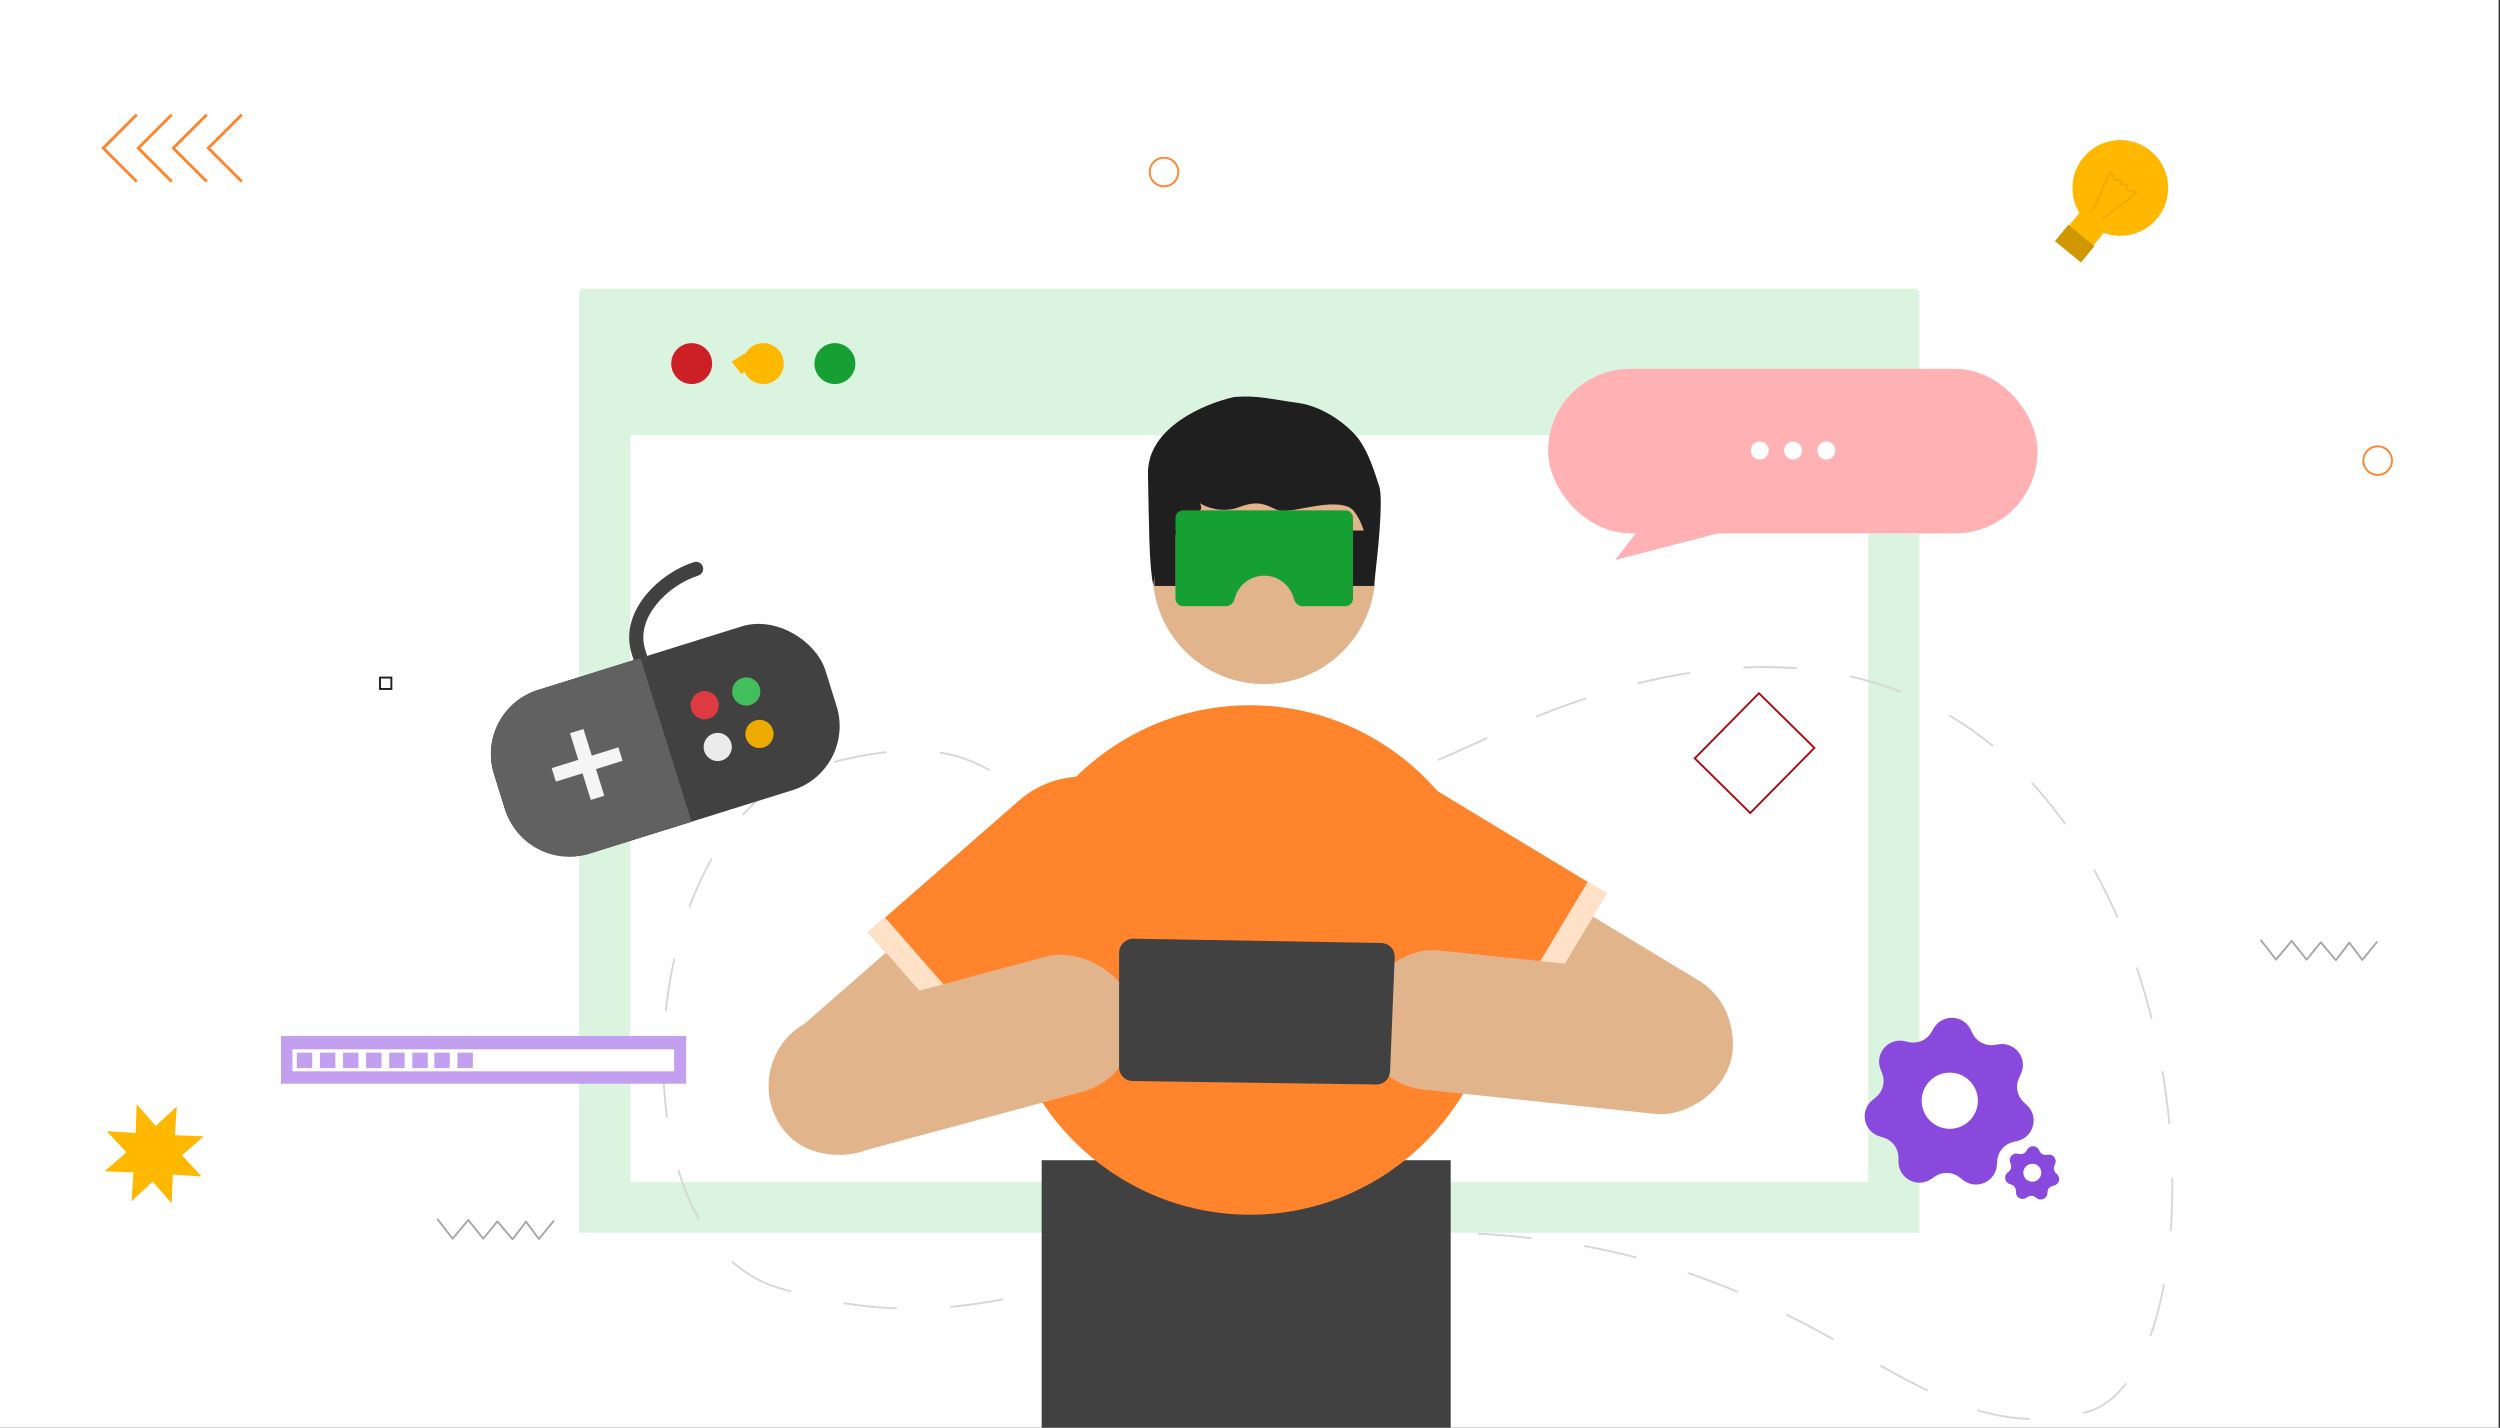 <svg width="1308" height="747" viewBox="0 0 1308 747" fill="none" xmlns="http://www.w3.org/2000/svg">
<rect x="0" y="0" width="1308" height="747" fill="#333333" stroke="none"/>
<g clip-path="url(#clip0_1036_120615)">
<rect width="1307.25" height="747" fill="white"/>
<path d="M303 153.68C303 152.2 304.2 151 305.68 151H1001.57C1003.05 151 1004.25 152.2 1004.25 153.68V645H303V153.68Z" fill="#DAF4DF"/>
<path d="M329.765 227.703H977.482V618.475H329.765V227.703Z" fill="white"/>
<circle cx="361.884" cy="190.23" r="10.706" fill="#CD2026"/>
<circle cx="399.355" cy="190.23" r="10.706" fill="#FFB800"/>
<circle cx="436.826" cy="190.23" r="10.706" fill="#169F32"/>
<path d="M387.953 195.763L382.78 189.178L389.599 184.945L394.068 191.06L387.953 195.763Z" fill="#FFB800"/>
<path d="M407.006 673.724C317.43 646.569 331.457 429.03 427.006 401.224C588.506 354.224 481.606 523.624 780.006 385.224C1153.01 212.224 1186.01 713.724 1092.01 738.724C998.006 763.724 958.506 654.224 769.506 645.224C580.506 636.224 534.005 712.224 407.006 673.724Z" stroke="#D7D7D7" stroke-linejoin="round" stroke-dasharray="28 28"/>
<circle cx="1244" cy="241" r="7.5" stroke="#FF842B"/>
<path d="M1183 492L1190.81 502.088L1199.02 492.292L1206.83 502.088L1214.22 493.023L1222.15 502.38L1229.19 493.17L1235.95 502.234L1243.58 492.877" stroke="#A7A7A7" stroke-miterlimit="10" stroke-linecap="round" stroke-linejoin="round"/>
<circle cx="58.255" cy="58.255" r="58.255" transform="matrix(-1 0 0 1 719.59 241.387)" fill="#E1B48B"/>
<path d="M721.644 254.565C723.894 261.568 720.706 291.738 718.831 305.947C718.044 292.768 713.573 268.78 705.55 265.26C695.406 260.81 674.61 268.969 669.15 267.115C663.69 265.26 659.747 260.948 648.523 265.26C639.545 268.71 630.953 265.356 627.78 263.248C628.305 264.148 629.04 266.182 627.78 267.115C613.294 277.155 603.884 296.835 603.437 306.315C601.09 296.465 601.156 272.453 600.619 248.049C600.083 223.644 630.574 210.976 645.887 207.692C658.294 206.739 665.014 208.892 679.071 210.795C693.128 212.698 706.382 223.355 711.202 230.206C716.017 237.05 718.826 245.794 721.636 254.54L721.644 254.565Z" fill="#1F1F1F"/>
<path d="M545 607H759V754H545V607Z" fill="#414141"/>
<ellipse cx="131.073" cy="133.279" rx="131.073" ry="133.279" transform="matrix(-1 0 0 1 785.084 368.984)" fill="#FF842B"/>
<rect x="728.36" y="501.596" width="73.241" height="179.615" rx="36.621" transform="rotate(-58.837 728.36 501.596)" fill="#E1B48B"/>
<rect width="73.241" height="179.615" rx="36.621" transform="matrix(-0.658 -0.753 -0.753 0.658 570.587 502.1)" fill="#E1B48B"/>
<path d="M697.989 500.555C673.852 485.958 666.118 454.558 680.715 430.421C695.312 406.284 726.712 398.55 750.849 413.146L840.442 467.327L787.583 554.735L697.989 500.555Z" fill="#FF842B"/>
<path d="M600.316 495.807C621.555 477.245 623.726 444.979 605.164 423.74C586.602 402.5 554.337 400.33 533.097 418.892L454.259 487.791L521.478 564.706L600.316 495.807Z" fill="#FF842B"/>
<path d="M530.302 556.998L463.083 480.083L454.257 487.796L521.476 564.711L530.302 556.998Z" fill="#FFE2C8"/>
<path d="M830.814 461.213L778.334 548.849L788.39 554.871L840.871 467.235L830.814 461.213Z" fill="#FFE2C8"/>
<rect x="910.284" y="513.801" width="73.241" height="195.31" rx="36.621" transform="rotate(95.99 910.284 513.801)" fill="#E1B48B"/>
<rect width="73.241" height="195.31" rx="36.621" transform="matrix(0.26 0.966 0.966 -0.26 393.993 541.746)" fill="#E1B48B"/>
<path d="M592.498 565.599L720.088 567.402C723.934 567.457 727.124 564.437 727.28 560.594L729.706 500.758C729.867 496.777 726.705 493.443 722.722 493.374L593.013 491.131C588.893 491.06 585.499 494.38 585.499 498.5L585.499 558.5C585.499 562.382 588.617 565.544 592.498 565.599Z" fill="#414141"/>
<path d="M845 293L859.05 275L906 277.169L845 293Z" fill="#FFB1B4"/>
<rect x="810" y="193" width="256" height="86" rx="42.853" fill="#FFB1B4"/>
<circle cx="920.708" cy="235.708" r="4.708" fill="white"/>
<circle cx="938.124" cy="235.708" r="4.708" fill="white"/>
<circle cx="955.54" cy="235.708" r="4.708" fill="white"/>
<rect x="147" y="542" width="212" height="25" fill="#C29FEF"/>
<rect x="153" y="549" width="199.706" height="11.51" fill="white"/>
<rect x="155.301" y="550.727" width="8.057" height="8.057" fill="#C29FEF"/>
<rect x="167.387" y="550.727" width="8.057" height="8.057" fill="#C29FEF"/>
<rect x="179.473" y="550.727" width="8.057" height="8.057" fill="#C29FEF"/>
<rect x="191.559" y="550.727" width="8.057" height="8.057" fill="#C29FEF"/>
<rect x="203.645" y="550.727" width="8.057" height="8.057" fill="#C29FEF"/>
<rect x="215.73" y="550.727" width="8.057" height="8.057" fill="#C29FEF"/>
<rect x="227.242" y="550.727" width="8.057" height="8.057" fill="#C29FEF"/>
<rect x="239.328" y="550.727" width="8.057" height="8.057" fill="#C29FEF"/>
<path d="M126.486 95L108.985 77.499L126.486 59.998" stroke="#FF842B" stroke-width="1.498"/>
<path d="M108.161 95L90.66 77.499L108.161 59.998" stroke="#FF842B" stroke-width="1.498"/>
<path d="M89.832 95L72.331 77.499L89.832 59.998" stroke="#FF842B" stroke-width="1.498"/>
<path d="M71.502 95L54.001 77.499L71.502 59.998" stroke="#FF842B" stroke-width="1.498"/>
<path fill-rule="evenodd" clip-rule="evenodd" d="M1011.66 538.058C1016.03 530.393 1027.2 530.763 1031.06 538.7L1032.01 540.661C1034.12 544.998 1038.81 547.452 1043.57 546.707L1045.72 546.371C1054.44 545.009 1061.12 553.974 1057.31 561.935L1056.37 563.902C1054.3 568.252 1055.3 573.45 1058.86 576.71L1060.46 578.184C1066.96 584.15 1064.11 594.959 1055.52 596.95L1053.4 597.442C1048.7 598.529 1045.26 602.557 1044.93 607.367L1044.78 609.541C1044.17 618.343 1033.94 622.857 1027.02 617.377L1025.32 616.024C1021.54 613.03 1016.25 612.855 1012.28 615.592L1010.48 616.83C1003.22 621.839 993.314 616.659 993.286 607.835L993.279 605.656C993.264 600.835 990.102 596.589 985.487 595.193L983.401 594.561C974.956 592.006 972.831 581.032 979.712 575.509L981.411 574.145C985.171 571.127 986.52 566.008 984.734 561.529L983.927 559.505C980.659 551.309 987.914 542.805 996.522 544.741L998.648 545.219C1003.35 546.277 1008.2 544.139 1010.58 539.951L1011.66 538.058ZM1019.63 590.593C1011.51 590.324 1005.15 583.528 1005.42 575.412C1005.69 567.297 1012.49 560.936 1020.6 561.205C1028.72 561.474 1035.08 568.27 1034.81 576.386C1034.54 584.501 1027.74 590.862 1019.63 590.593Z" fill="#8A49DD"/>
<path fill-rule="evenodd" clip-rule="evenodd" d="M1060.61 601.468C1062.01 599.017 1065.58 599.135 1066.81 601.674L1067.12 602.301C1067.79 603.688 1069.29 604.473 1070.81 604.235L1071.5 604.127C1074.29 603.691 1076.43 606.559 1075.21 609.105L1074.91 609.734C1074.25 611.126 1074.57 612.788 1075.7 613.831L1076.22 614.302C1078.3 616.21 1077.39 619.668 1074.64 620.304L1073.96 620.462C1072.45 620.809 1071.36 622.098 1071.25 623.636L1071.2 624.331C1071 627.147 1067.73 628.59 1065.52 626.838L1064.98 626.405C1063.77 625.447 1062.07 625.391 1060.81 626.267L1060.23 626.663C1057.91 628.265 1054.74 626.608 1054.73 623.786L1054.73 623.089C1054.72 621.547 1053.71 620.189 1052.24 619.742L1051.57 619.54C1048.87 618.723 1048.19 615.213 1050.39 613.447L1050.93 613.01C1052.14 612.045 1052.57 610.408 1052 608.975L1051.74 608.328C1050.69 605.706 1053.01 602.987 1055.77 603.606L1056.45 603.759C1057.95 604.097 1059.5 603.413 1060.26 602.074L1060.61 601.468ZM1063.16 618.271C1060.56 618.185 1058.53 616.011 1058.61 613.416C1058.7 610.82 1060.87 608.786 1063.47 608.872C1066.06 608.958 1068.1 611.131 1068.01 613.727C1067.93 616.323 1065.75 618.357 1063.16 618.271Z" fill="#8A49DD"/>
<path fill-rule="evenodd" clip-rule="evenodd" d="M707.894 270.97C707.894 268.777 706.116 267 703.924 267H618.984C616.792 267 615.015 268.777 615.015 270.97V313.168C615.015 315.361 616.792 317.138 618.984 317.138H641.527C643.719 317.138 645.446 315.334 645.984 313.208C647.735 306.297 653.996 301.184 661.452 301.184C668.907 301.184 675.168 306.297 676.919 313.208C677.458 315.334 679.184 317.138 681.377 317.138H703.924C706.116 317.138 707.894 315.361 707.894 313.168V270.97Z" fill="#169F32"/>
<rect x="707.894" y="277.58" width="11.107" height="28.983" fill="#1F1F1F"/>
<rect x="604" y="277.58" width="11.01" height="28.983" fill="#1F1F1F"/>
<rect x="248" y="371.449" width="181.673" height="89.729" rx="35.079" transform="rotate(-17.34 248 371.449)" fill="#414141"/>
<path d="M258.455 404.934C252.681 386.441 262.992 366.768 281.485 360.994L335.059 344.266L361.802 429.917L308.228 446.645C289.735 452.419 270.062 442.108 264.288 423.615L258.455 404.934Z" fill="#616161"/>
<rect x="298.219" y="383.625" width="7.385" height="36.556" transform="rotate(-17.34 298.219 383.625)" fill="#F5F5F5"/>
<rect width="7.385" height="36.556" transform="matrix(-0.298 -0.955 -0.955 0.298 325.74 398.047)" fill="#F5F5F5"/>
<circle cx="368.691" cy="368.966" r="7.385" transform="rotate(-17.34 368.691 368.966)" fill="#DD3B41"/>
<circle cx="375.514" cy="390.817" r="7.385" transform="rotate(-17.34 375.514 390.817)" fill="#EBEBEB"/>
<circle cx="390.433" cy="361.788" r="7.385" transform="rotate(-17.34 390.433 361.788)" fill="#43BE5C"/>
<circle cx="397.367" cy="383.997" r="7.385" transform="rotate(-17.34 397.367 383.997)" fill="#EDAB00"/>
<path fill-rule="evenodd" clip-rule="evenodd" d="M343.385 316.282C337.674 323.417 334.999 331.66 337.541 339.802L338.642 343.326L331.592 345.527L330.492 342.003C326.981 330.759 330.947 320.004 337.619 311.667C344.275 303.352 353.961 296.959 363.116 294.1C365.062 293.492 367.133 294.578 367.741 296.524C368.349 298.471 367.264 300.542 365.317 301.15C357.553 303.574 349.113 309.126 343.385 316.282Z" fill="#414141"/>
<rect x="198.809" y="354.5" width="5.955" height="5.955" stroke="#1F1F1F"/>
<g clip-path="url(#clip1_1036_120615)">
<circle cx="1109.34" cy="98.334" r="25.044" transform="rotate(39.346 1109.34 98.334)" fill="#FFB800"/>
<rect x="1090.62" y="108.182" width="16.459" height="13.893" transform="rotate(39.346 1090.62 108.182)" fill="#FFB800"/>
<path d="M1094.92 110.136L1104.21 89.629L1106.74 94.263L1109.52 93.987L1109.8 96.768L1112.58 96.493L1112.85 99.274L1117.96 100.905L1100.11 114.395" stroke="#EDAB00" stroke-width="0.952" stroke-linecap="square" stroke-linejoin="round"/>
<path d="M1075.15 126.135L1088.78 137.314L1095.77 128.786L1082.14 117.608L1075.15 126.135Z" fill="#D19700"/>
</g>
<path d="M92.539 578.865L91.515 593.933L106.606 594.522L95.228 604.452L105.482 615.539L90.415 614.516L89.826 629.606L79.895 618.228L68.808 628.482L69.832 613.415L54.741 612.826L66.119 602.896L55.865 591.808L70.933 592.832L71.521 577.742L81.452 589.12L92.539 578.865Z" fill="#FFB800"/>
<path d="M229 638L236.806 648.088L245.019 638.292L252.825 648.088L260.223 639.023L268.146 648.38L275.194 639.17L281.951 648.234L289.582 638.877" stroke="#A7A7A7" stroke-miterlimit="10" stroke-linecap="round" stroke-linejoin="round"/>
<rect x="920.263" y="362.707" width="40.749" height="47.816" transform="rotate(44.569 920.263 362.707)" stroke="#A70B11"/>
<circle cx="609" cy="90" r="7.5" stroke="#FF842B"/>
</g>
<defs>
<clipPath id="clip0_1036_120615">
<rect width="1307.25" height="747" fill="white"/>
</clipPath>
<clipPath id="clip1_1036_120615">
<rect width="63.119" height="71.009" fill="white" transform="translate(1101.02 56) rotate(39.346)"/>
</clipPath>
</defs>
</svg>
